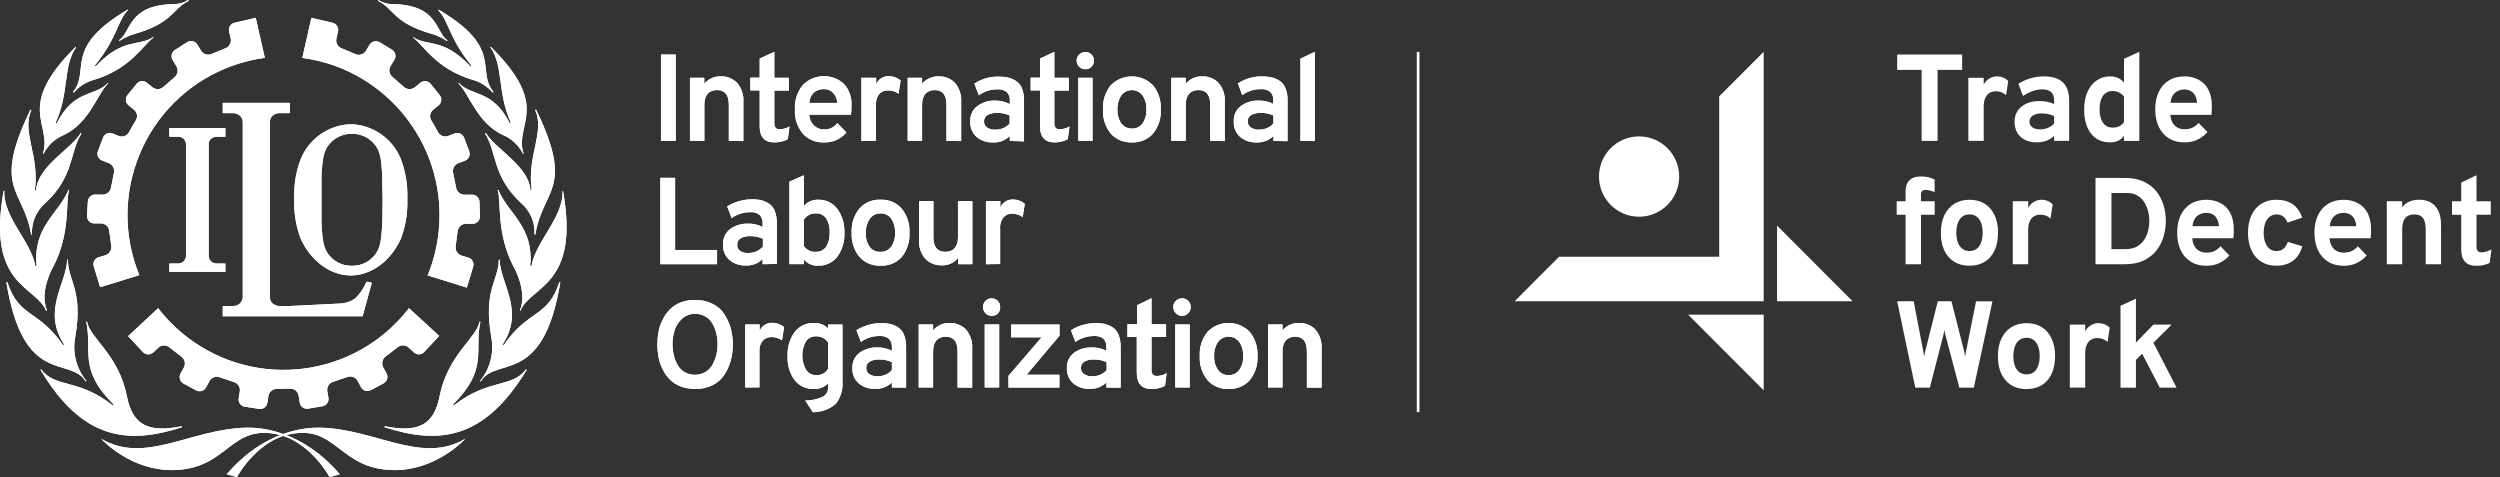 <svg width="262" height="50" viewBox="0 0 262 50" fill="none" xmlns="http://www.w3.org/2000/svg">
<rect x="0" y="0" width="262" height="50" fill="#333333" stroke="none"/>
<g clip-path="url(#clip0_316_2067)">
<path d="M171.775 22.712C174.096 22.712 175.978 20.827 175.978 18.503C175.978 16.178 174.096 14.294 171.775 14.294C169.454 14.294 167.574 16.178 167.574 18.503C167.574 20.827 169.454 22.712 171.775 22.712Z" fill="white"/>
<path d="M194.156 31.576L186.234 23.638V31.576H194.156Z" fill="white"/>
<path d="M176.912 32.974L184.834 40.911V32.974H176.912Z" fill="white"/>
<path d="M180.172 10.1V26.906H163.392L158.73 31.576H184.834V5.431L180.172 10.1Z" fill="white"/>
<path d="M201.32 27.696V22.506H202.754V21.091H201.32V20.387C201.32 20.222 201.361 20.101 201.441 20.022C201.523 19.944 201.647 19.904 201.809 19.904C201.941 19.904 202.089 19.924 202.248 19.965C202.408 20.005 202.575 20.063 202.751 20.135V18.815C202.54 18.708 202.32 18.627 202.089 18.572C201.858 18.517 201.598 18.491 201.306 18.491C200.785 18.491 200.386 18.624 200.115 18.891C199.84 19.157 199.705 19.551 199.705 20.069V21.091H198.774V22.506H199.705V27.696H201.32Z" fill="white"/>
<path d="M209.028 22.55C208.789 22.032 208.442 21.635 207.997 21.354C207.548 21.073 207.02 20.935 206.41 20.935C205.8 20.935 205.262 21.076 204.812 21.357C204.361 21.641 204.014 22.04 203.768 22.558C203.523 23.077 203.402 23.69 203.402 24.397C203.402 25.465 203.669 26.307 204.207 26.924C204.745 27.54 205.479 27.847 206.41 27.847C207.026 27.847 207.558 27.708 208.006 27.43C208.454 27.152 208.797 26.756 209.034 26.238C209.275 25.72 209.393 25.103 209.393 24.388C209.393 23.673 209.272 23.062 209.031 22.544L209.028 22.55ZM207.421 25.8C207.182 26.136 206.844 26.304 206.407 26.304C205.971 26.304 205.633 26.136 205.386 25.798C205.141 25.459 205.02 24.993 205.02 24.397C205.02 23.8 205.141 23.323 205.386 22.981C205.633 22.64 205.971 22.472 206.407 22.472C206.844 22.472 207.173 22.64 207.419 22.978C207.662 23.317 207.783 23.786 207.783 24.391C207.783 24.996 207.662 25.465 207.421 25.8Z" fill="white"/>
<path d="M212.552 27.697V24.084C212.552 23.751 212.601 23.467 212.703 23.23C212.803 22.993 212.948 22.813 213.138 22.686C213.327 22.561 213.555 22.498 213.824 22.498C214.025 22.498 214.211 22.527 214.379 22.587C214.546 22.648 214.72 22.752 214.896 22.897L215.121 21.418C214.797 21.094 214.401 20.932 213.934 20.932C213.651 20.932 213.379 21.013 213.121 21.175C212.863 21.337 212.673 21.545 212.552 21.797V21.085H210.939V27.694H212.552V27.697Z" fill="white"/>
<path d="M203.057 14.765V7.323H205.633V5.714H198.823V7.323H201.386V14.765H203.057Z" fill="white"/>
<path d="M207.893 14.766V11.153C207.893 10.82 207.943 10.537 208.044 10.299C208.144 10.062 208.289 9.883 208.479 9.755C208.668 9.631 208.896 9.567 209.165 9.567C209.366 9.567 209.552 9.596 209.72 9.657C209.888 9.718 210.061 9.822 210.237 9.966L210.462 8.487C210.138 8.163 209.743 8.001 209.275 8.001C208.992 8.001 208.72 8.082 208.462 8.244C208.206 8.406 208.014 8.615 207.893 8.866V8.154H206.281V14.763H207.893V14.766Z" fill="white"/>
<path d="M216.189 8.635C215.749 8.215 215.087 8.004 214.2 8.004C213.725 8.004 213.258 8.07 212.792 8.207C212.327 8.343 211.904 8.537 211.525 8.785L212.011 10.059C212.362 9.83 212.706 9.66 213.044 9.541C213.384 9.425 213.714 9.367 214.038 9.367C214.442 9.367 214.749 9.46 214.956 9.648C215.165 9.836 215.269 10.114 215.269 10.485V10.899C215.066 10.8 214.832 10.722 214.56 10.67C214.289 10.618 214.014 10.589 213.725 10.589C213.206 10.589 212.749 10.679 212.362 10.858C211.97 11.037 211.668 11.289 211.451 11.614C211.234 11.938 211.124 12.317 211.124 12.748C211.124 13.417 211.335 13.947 211.755 14.335C212.173 14.725 212.742 14.919 213.462 14.919C213.827 14.919 214.165 14.861 214.475 14.746C214.78 14.63 215.046 14.459 215.272 14.236V14.766H216.848V10.511C216.848 9.68 216.628 9.052 216.189 8.632V8.635ZM215.272 12.951C215.079 13.145 214.859 13.295 214.61 13.4C214.362 13.507 214.104 13.559 213.838 13.559C213.477 13.559 213.194 13.486 212.992 13.345C212.789 13.203 212.687 13.003 212.687 12.751C212.687 12.479 212.804 12.268 213.035 12.114C213.266 11.961 213.582 11.886 213.98 11.886C214.203 11.886 214.428 11.912 214.653 11.961C214.879 12.01 215.084 12.08 215.269 12.172V12.954L215.272 12.951Z" fill="white"/>
<path d="M222.595 6.16V8.65C222.221 8.218 221.74 8.004 221.156 8.004C220.609 8.004 220.131 8.149 219.719 8.438C219.31 8.728 218.988 9.13 218.76 9.648C218.532 10.166 218.419 10.768 218.419 11.457C218.419 12.543 218.659 13.394 219.142 14.005C219.625 14.616 220.29 14.922 221.136 14.922C221.79 14.922 222.278 14.691 222.595 14.225V14.769H224.202V5.431L222.595 6.16ZM222.595 12.792C222.463 12.986 222.298 13.13 222.104 13.229C221.911 13.327 221.677 13.374 221.402 13.374C221.128 13.374 220.867 13.298 220.664 13.148C220.463 12.997 220.307 12.777 220.2 12.491C220.093 12.204 220.038 11.86 220.038 11.454C220.038 10.838 220.156 10.366 220.394 10.036C220.631 9.706 220.966 9.541 221.4 9.541C221.636 9.541 221.861 9.593 222.073 9.697C222.287 9.802 222.46 9.944 222.592 10.123V12.792L222.595 12.792Z" fill="white"/>
<path d="M231.428 9.37C231.171 8.907 230.824 8.563 230.388 8.34C229.951 8.117 229.468 8.004 228.934 8.004C228.309 8.004 227.769 8.143 227.309 8.421C226.85 8.699 226.498 9.095 226.246 9.613C225.995 10.132 225.867 10.745 225.867 11.457C225.867 12.169 225.992 12.771 226.237 13.29C226.486 13.808 226.838 14.21 227.295 14.497C227.754 14.78 228.298 14.922 228.931 14.922C229.457 14.922 229.92 14.824 230.319 14.624C230.717 14.427 231.061 14.164 231.344 13.842L230.413 12.879C230.209 13.11 229.989 13.281 229.755 13.385C229.523 13.489 229.248 13.544 228.934 13.544C228.641 13.544 228.388 13.484 228.171 13.356C227.957 13.232 227.786 13.055 227.665 12.829C227.544 12.604 227.471 12.34 227.454 12.036H231.761C231.778 11.874 231.789 11.709 231.795 11.547C231.802 11.385 231.804 11.249 231.804 11.136C231.804 10.421 231.673 9.83 231.417 9.367L231.428 9.37ZM227.471 10.777C227.514 10.311 227.668 9.964 227.937 9.729C228.203 9.498 228.526 9.379 228.905 9.379C229.179 9.379 229.413 9.434 229.607 9.547C229.8 9.66 229.951 9.819 230.058 10.027C230.165 10.236 230.231 10.485 230.252 10.774H227.468L227.471 10.777Z" fill="white"/>
<path d="M226.743 21.519C226.586 20.983 226.336 20.497 225.995 20.063C225.654 19.629 225.205 19.284 224.657 19.03C224.105 18.772 223.44 18.645 222.656 18.645H219.609V27.696H222.604C223.43 27.696 224.125 27.56 224.685 27.285C225.246 27.01 225.696 26.651 226.032 26.206C226.367 25.76 226.61 25.27 226.757 24.741C226.905 24.211 226.979 23.687 226.979 23.169C226.979 22.604 226.902 22.055 226.743 21.516V21.519ZM225.116 24.202C225.026 24.55 224.888 24.865 224.696 25.152C224.506 25.438 224.251 25.67 223.94 25.844C223.625 26.017 223.237 26.107 222.778 26.107H221.281V20.225H222.919C223.326 20.225 223.68 20.309 223.971 20.477C224.263 20.645 224.506 20.871 224.694 21.154C224.882 21.438 225.023 21.756 225.113 22.104C225.202 22.454 225.248 22.807 225.248 23.169C225.248 23.51 225.205 23.852 225.116 24.199V24.202Z" fill="white"/>
<path d="M233.725 22.301C233.469 21.838 233.123 21.493 232.686 21.27C232.252 21.047 231.766 20.935 231.231 20.935C230.607 20.935 230.066 21.073 229.607 21.351C229.148 21.629 228.795 22.026 228.544 22.544C228.292 23.062 228.165 23.676 228.165 24.388C228.165 25.1 228.289 25.702 228.535 26.22C228.783 26.738 229.137 27.141 229.593 27.427C230.052 27.711 230.596 27.853 231.228 27.853C231.755 27.853 232.217 27.754 232.615 27.555C233.015 27.358 233.359 27.095 233.642 26.773L232.711 25.809C232.506 26.041 232.286 26.212 232.052 26.316C231.821 26.42 231.547 26.475 231.231 26.475C230.94 26.475 230.685 26.414 230.469 26.287C230.255 26.162 230.085 25.986 229.962 25.76C229.841 25.534 229.769 25.271 229.752 24.967H234.058C234.076 24.805 234.087 24.64 234.093 24.478C234.098 24.316 234.101 24.179 234.101 24.067C234.101 23.352 233.972 22.761 233.714 22.298L233.725 22.301ZM229.769 23.708C229.813 23.242 229.966 22.894 230.234 22.66C230.503 22.425 230.824 22.31 231.203 22.31C231.478 22.31 231.711 22.364 231.906 22.477C232.099 22.59 232.249 22.75 232.356 22.958C232.463 23.166 232.53 23.415 232.549 23.705H229.766L229.769 23.708Z" fill="white"/>
<path d="M240.298 27.338C240.76 26.996 241.09 26.486 241.284 25.809L239.761 25.349C239.663 25.665 239.51 25.902 239.307 26.067C239.106 26.232 238.856 26.313 238.568 26.313C238.159 26.313 237.834 26.139 237.593 25.795C237.354 25.45 237.232 24.984 237.232 24.399C237.232 23.815 237.356 23.334 237.601 22.99C237.851 22.645 238.183 22.472 238.599 22.472C238.856 22.472 239.084 22.547 239.284 22.695C239.483 22.842 239.634 23.056 239.735 23.331L241.265 22.813C241.062 22.194 240.732 21.725 240.279 21.406C239.825 21.091 239.255 20.932 238.57 20.932C237.963 20.932 237.437 21.073 236.989 21.354C236.541 21.638 236.197 22.038 235.955 22.553C235.711 23.071 235.59 23.685 235.59 24.397C235.59 25.109 235.711 25.72 235.952 26.235C236.192 26.75 236.535 27.147 236.978 27.427C237.42 27.708 237.947 27.847 238.554 27.847C239.255 27.847 239.837 27.676 240.298 27.332V27.338Z" fill="white"/>
<path d="M248.113 22.301C247.857 21.838 247.509 21.493 247.073 21.27C246.64 21.047 246.154 20.935 245.619 20.935C244.995 20.935 244.455 21.073 243.995 21.351C243.536 21.629 243.183 22.026 242.932 22.544C242.68 23.062 242.553 23.676 242.553 24.388C242.553 25.1 242.677 25.702 242.922 26.22C243.171 26.738 243.524 27.141 243.981 27.427C244.44 27.711 244.984 27.853 245.616 27.853C246.143 27.853 246.605 27.754 247.004 27.555C247.402 27.358 247.747 27.095 248.03 26.773L247.099 25.809C246.894 26.041 246.674 26.212 246.44 26.316C246.209 26.42 245.935 26.475 245.619 26.475C245.328 26.475 245.073 26.414 244.856 26.287C244.643 26.162 244.471 25.986 244.35 25.76C244.229 25.534 244.157 25.271 244.139 24.967H248.446C248.464 24.805 248.475 24.64 248.481 24.478C248.487 24.316 248.489 24.179 248.489 24.067C248.489 23.352 248.36 22.761 248.102 22.298L248.113 22.301ZM244.157 23.708C244.201 23.242 244.353 22.894 244.622 22.66C244.891 22.425 245.212 22.31 245.591 22.31C245.866 22.31 246.099 22.364 246.292 22.477C246.487 22.59 246.637 22.75 246.743 22.958C246.85 23.166 246.918 23.415 246.937 23.705H244.155L244.157 23.708Z" fill="white"/>
<path d="M251.752 27.697V24.049C251.752 23.511 251.857 23.114 252.064 22.857C252.272 22.599 252.596 22.472 253.036 22.472C253.44 22.472 253.738 22.599 253.928 22.857C254.12 23.114 254.214 23.52 254.214 24.075V27.697H255.821V23.577C255.821 22.724 255.623 22.069 255.22 21.615C254.821 21.16 254.252 20.932 253.516 20.932C253.137 20.932 252.799 20.998 252.503 21.128C252.209 21.259 251.955 21.459 251.747 21.719V21.085H250.134V27.694H251.747L251.752 27.697Z" fill="white"/>
<path d="M260.273 27.777C260.504 27.728 260.721 27.653 260.918 27.555L261.105 26.145C260.726 26.342 260.377 26.443 260.059 26.443C259.88 26.443 259.746 26.394 259.663 26.295C259.579 26.197 259.536 26.044 259.536 25.835V22.506H261.033V21.091H259.536V18.364L257.935 19.134V21.093H256.972V22.509H257.935V26.13C257.935 26.703 258.065 27.135 258.328 27.424C258.591 27.714 258.984 27.858 259.51 27.858C259.784 27.858 260.039 27.832 260.273 27.783V27.777Z" fill="white"/>
<path d="M202.246 40.627L203.647 35.191C203.674 35.086 203.696 34.991 203.713 34.901C203.734 34.811 203.754 34.701 203.774 34.571C203.792 34.696 203.809 34.806 203.829 34.901C203.85 34.997 203.872 35.095 203.905 35.199L205.338 40.63H206.855L208.811 31.578H207.089L206.064 36.699C206.043 36.815 206.02 36.927 206.003 37.037C205.982 37.147 205.965 37.26 205.948 37.376C205.93 37.254 205.91 37.136 205.89 37.02C205.869 36.904 205.841 36.786 205.806 36.664L204.514 31.575H203.081L201.798 36.67C201.763 36.794 201.734 36.916 201.708 37.035C201.682 37.153 201.661 37.272 201.644 37.393C201.633 37.263 201.615 37.144 201.598 37.037C201.581 36.93 201.56 36.806 201.534 36.67L200.554 31.575H198.823L200.722 40.627H202.251H202.246Z" fill="white"/>
<path d="M215.005 35.48C214.766 34.962 214.419 34.565 213.974 34.285C213.525 34.004 212.997 33.865 212.387 33.865C211.777 33.865 211.239 34.007 210.789 34.287C210.338 34.571 209.992 34.971 209.745 35.489C209.5 36.007 209.379 36.62 209.379 37.327C209.379 38.395 209.646 39.237 210.185 39.854C210.722 40.47 211.456 40.777 212.387 40.777C213.003 40.777 213.535 40.638 213.983 40.36C214.431 40.083 214.774 39.686 215.011 39.168C215.252 38.65 215.37 38.033 215.37 37.318C215.37 36.603 215.249 35.992 215.008 35.474L215.005 35.48ZM213.398 38.731C213.159 39.067 212.821 39.234 212.384 39.234C211.948 39.234 211.61 39.067 211.363 38.728C211.118 38.389 210.997 37.923 210.997 37.327C210.997 36.73 211.118 36.253 211.363 35.911C211.61 35.57 211.948 35.402 212.384 35.402C212.821 35.402 213.151 35.57 213.396 35.908C213.638 36.247 213.76 36.716 213.76 37.321C213.76 37.926 213.638 38.395 213.398 38.731Z" fill="white"/>
<path d="M218.529 40.627V37.015C218.529 36.682 218.578 36.398 218.68 36.161C218.78 35.923 218.925 35.744 219.115 35.616C219.304 35.492 219.532 35.428 219.801 35.428C220.002 35.428 220.188 35.457 220.356 35.518C220.523 35.579 220.697 35.683 220.873 35.828L221.098 34.349C220.774 34.024 220.378 33.862 219.911 33.862C219.628 33.862 219.356 33.943 219.098 34.105C218.84 34.267 218.65 34.476 218.529 34.728V34.016H216.917V40.624H218.529V40.627Z" fill="white"/>
<path d="M223.844 40.627V37.718L224.495 37.069L226.347 40.627H228.105L225.677 35.92L227.588 34.018H225.677L223.844 35.9V31.291L222.229 32.047V40.627H223.844Z" fill="white"/>
<path d="M69.27 14.763V5.717H70.817V14.76H69.27V14.763Z" fill="white"/>
<path d="M76.38 14.763V10.977C76.38 9.955 75.973 9.44 75.152 9.44C74.331 9.44 73.817 9.94 73.817 10.95V14.766H72.308V8.157H73.808V8.78C74.239 8.267 74.88 7.981 75.548 8.004C76.178 7.983 76.788 8.227 77.236 8.672C77.725 9.24 77.964 9.981 77.904 10.73V14.786L76.378 14.766L76.38 14.763Z" fill="white"/>
<path d="M81.149 14.922C80.129 14.922 79.615 14.361 79.615 13.232V9.477H78.635V8.14H79.615V6.137L81.149 5.428V8.155H82.675V9.492H81.149V12.919C81.149 13.339 81.337 13.553 81.704 13.553C82.068 13.544 82.424 13.443 82.739 13.258L82.56 14.595C82.123 14.818 81.641 14.928 81.152 14.922L81.149 14.922Z" fill="white"/>
<path d="M86.358 14.922C85.514 14.963 84.698 14.624 84.129 14.002C83.548 13.287 83.256 12.383 83.308 11.463C83.251 10.539 83.548 9.628 84.135 8.91C85.3 7.726 87.184 7.665 88.424 8.771C88.999 9.396 89.294 10.233 89.231 11.081C89.234 11.393 89.219 11.706 89.184 12.016H84.808C84.817 12.438 84.99 12.841 85.288 13.139C85.571 13.42 85.956 13.573 86.355 13.567C86.901 13.59 87.424 13.339 87.748 12.899L88.701 13.88C88.124 14.575 87.256 14.963 86.355 14.922L86.358 14.922ZM84.823 10.788H87.736C87.736 10.386 87.577 10.001 87.297 9.712C87.045 9.468 86.707 9.332 86.358 9.338C85.97 9.324 85.589 9.451 85.291 9.7C84.993 9.981 84.823 10.371 84.823 10.783V10.788Z" fill="white"/>
<path d="M90.274 14.763V8.157H91.821V8.826C92.046 8.296 92.578 7.96 93.156 7.984C93.607 7.981 94.043 8.14 94.384 8.438L94.165 9.822C93.838 9.59 93.445 9.466 93.043 9.474C92.714 9.469 92.393 9.599 92.162 9.836C91.887 10.178 91.76 10.615 91.8 11.052V14.745L90.274 14.766V14.763Z" fill="white"/>
<path d="M99.19 14.763V10.977C99.19 9.955 98.783 9.44 97.971 9.44C97.158 9.44 96.635 9.94 96.635 10.95V14.766H95.126V8.157H96.635V8.78C97.066 8.267 97.707 7.981 98.375 8.004C99.005 7.983 99.618 8.224 100.063 8.672C100.551 9.24 100.791 9.981 100.731 10.73V14.786L99.19 14.766V14.763Z" fill="white"/>
<path d="M105.827 14.763V14.256C105.361 14.716 104.725 14.96 104.072 14.925C103.448 14.954 102.832 14.751 102.352 14.352C101.893 13.944 101.647 13.344 101.685 12.728C101.647 12.094 101.933 11.48 102.445 11.104C102.974 10.722 103.613 10.522 104.266 10.542C104.809 10.531 105.347 10.658 105.827 10.916V10.562C105.861 10.227 105.746 9.891 105.514 9.648C105.234 9.437 104.89 9.335 104.54 9.361C103.838 9.355 103.15 9.573 102.581 9.984L102.113 8.762C102.879 8.261 103.78 8.007 104.694 8.033C104.997 8.027 105.303 8.056 105.601 8.119C105.887 8.183 106.162 8.293 106.416 8.447C106.717 8.626 106.951 8.898 107.084 9.222C107.251 9.648 107.332 10.102 107.318 10.56V14.815L105.829 14.768L105.827 14.763ZM104.347 13.588C104.905 13.593 105.436 13.365 105.815 12.954V12.1C105.396 11.909 104.939 11.819 104.48 11.833C104.139 11.819 103.801 11.894 103.5 12.053C103.26 12.187 103.116 12.447 103.127 12.722C103.118 12.971 103.231 13.208 103.434 13.356C103.705 13.533 104.026 13.614 104.347 13.59V13.588Z" fill="white"/>
<path d="M110.529 14.922C109.508 14.922 108.994 14.361 108.994 13.232V9.477H108.014V8.14H108.994V6.137L110.494 5.428V8.155H112.014V9.492H110.494V12.919C110.494 13.339 110.673 13.553 111.049 13.553C111.413 13.544 111.769 13.443 112.084 13.258L111.896 14.595C111.474 14.812 111.003 14.925 110.529 14.922Z" fill="white"/>
<path d="M114.396 6.988C114.231 7.162 114.003 7.26 113.763 7.254C113.512 7.266 113.269 7.17 113.096 6.988C112.925 6.823 112.827 6.591 112.83 6.354C112.827 6.114 112.922 5.885 113.096 5.72C113.272 5.543 113.515 5.448 113.763 5.459C114 5.457 114.231 5.549 114.396 5.72C114.564 5.888 114.653 6.117 114.651 6.354C114.653 6.591 114.564 6.82 114.396 6.988ZM113.003 14.763V8.157H114.497V14.763H113.003Z" fill="white"/>
<path d="M118.619 14.922C117.783 14.96 116.974 14.624 116.41 14.007C115.835 13.295 115.543 12.392 115.595 11.475C115.543 10.557 115.832 9.651 116.41 8.936C117.613 7.714 119.575 7.697 120.795 8.901C120.807 8.913 120.818 8.924 120.83 8.936C121.411 9.648 121.702 10.554 121.65 11.475C121.702 12.389 121.413 13.292 120.835 14.007C120.266 14.627 119.454 14.963 118.616 14.922H118.619ZM118.619 13.481C119.055 13.495 119.471 13.295 119.731 12.945C120.026 12.514 120.171 11.998 120.139 11.475C120.171 10.948 120.026 10.424 119.731 9.984C119.257 9.37 118.379 9.26 117.766 9.735C117.674 9.807 117.59 9.891 117.517 9.984C117.226 10.421 117.081 10.942 117.11 11.466C117.081 11.984 117.22 12.499 117.509 12.928C117.769 13.278 118.182 13.481 118.616 13.469V13.475L118.619 13.481Z" fill="white"/>
<path d="M126.83 14.763V10.976C126.83 9.955 126.417 9.439 125.602 9.439C124.787 9.439 124.267 9.94 124.267 10.95V14.765H122.752V8.157H124.267V8.779C124.694 8.264 125.339 7.978 126.006 8.004C126.634 7.983 127.244 8.226 127.689 8.672C128.177 9.24 128.417 9.981 128.356 10.73V14.786L126.83 14.765V14.763Z" fill="white"/>
<path d="M133.452 14.763V14.256C132.986 14.714 132.35 14.957 131.697 14.925C131.07 14.954 130.454 14.748 129.969 14.352C129.509 13.944 129.264 13.345 129.301 12.728C129.261 12.094 129.544 11.483 130.055 11.104C130.587 10.722 131.229 10.522 131.882 10.543C132.425 10.522 132.963 10.647 133.443 10.896V10.543C133.475 10.207 133.356 9.871 133.122 9.628C132.845 9.416 132.498 9.312 132.148 9.341C131.446 9.335 130.758 9.553 130.188 9.964L129.729 8.742C130.492 8.241 131.391 7.987 132.304 8.013C132.611 8.007 132.917 8.036 133.217 8.099C133.504 8.166 133.778 8.276 134.033 8.427C134.333 8.606 134.567 8.878 134.7 9.202C134.874 9.625 134.952 10.082 134.934 10.54V14.795L133.454 14.769L133.452 14.763ZM131.978 13.588C132.535 13.591 133.07 13.362 133.452 12.954V12.1C133.033 11.912 132.576 11.819 132.116 11.834C131.775 11.819 131.437 11.894 131.137 12.053C130.897 12.187 130.752 12.447 130.764 12.722C130.758 12.974 130.873 13.211 131.076 13.356C131.342 13.53 131.66 13.614 131.978 13.591V13.588Z" fill="white"/>
<path d="M136.287 14.763V6.146L137.795 5.431V14.784L136.287 14.763Z" fill="white"/>
<path d="M69.204 27.688V18.636H70.751V26.197H75.147V27.688L69.204 27.688Z" fill="white"/>
<path d="M79.921 27.688V27.152C79.459 27.612 78.82 27.855 78.166 27.821C77.542 27.847 76.93 27.644 76.447 27.248C75.987 26.84 75.742 26.24 75.779 25.624C75.745 24.99 76.028 24.379 76.534 23.994C77.068 23.618 77.707 23.421 78.36 23.438C78.901 23.418 79.438 23.537 79.921 23.786V23.438C79.953 23.102 79.837 22.77 79.609 22.523C79.331 22.309 78.984 22.208 78.635 22.237C77.932 22.231 77.245 22.448 76.675 22.859L76.207 21.629C77.25 20.989 78.49 20.752 79.695 20.96C79.982 21.027 80.256 21.14 80.511 21.293C80.811 21.47 81.048 21.742 81.178 22.069C81.349 22.494 81.427 22.949 81.412 23.406V27.662L79.924 27.688H79.921ZM78.481 26.512C79.042 26.512 79.577 26.266 79.95 25.844V25.022C79.531 24.831 79.077 24.735 78.615 24.747C78.273 24.732 77.935 24.807 77.635 24.967C77.392 25.1 77.247 25.357 77.262 25.635C77.242 25.896 77.357 26.151 77.568 26.304C77.843 26.469 78.164 26.541 78.481 26.512Z" fill="white"/>
<path d="M85.699 27.841C85.132 27.864 84.589 27.618 84.239 27.172V27.679H82.731V19.035L84.239 18.367V21.6C84.606 21.16 85.155 20.914 85.728 20.931C86.505 20.902 87.248 21.247 87.728 21.861C88.263 22.584 88.531 23.473 88.488 24.373C88.54 25.294 88.268 26.206 87.722 26.944C87.228 27.546 86.479 27.879 85.702 27.838L85.699 27.841ZM85.52 26.391C85.942 26.408 86.343 26.206 86.58 25.855C86.849 25.41 86.976 24.891 86.947 24.373C86.985 23.846 86.852 23.322 86.575 22.877C86.335 22.535 85.936 22.341 85.52 22.361C85.005 22.338 84.514 22.593 84.239 23.03V25.783C84.525 26.203 85.014 26.434 85.52 26.391Z" fill="white"/>
<path d="M92.274 27.841C91.439 27.881 90.632 27.543 90.072 26.921C89.491 26.208 89.202 25.305 89.257 24.388C89.202 23.47 89.491 22.564 90.072 21.849C90.629 21.227 91.439 20.888 92.274 20.929C93.112 20.888 93.924 21.227 94.488 21.849C95.069 22.564 95.361 23.467 95.309 24.388C95.367 25.314 95.075 26.229 94.488 26.947C93.919 27.56 93.109 27.887 92.274 27.841ZM92.274 26.391C92.71 26.411 93.13 26.211 93.395 25.864C93.688 25.43 93.832 24.912 93.803 24.388C93.829 23.864 93.688 23.343 93.395 22.906C93.135 22.552 92.713 22.35 92.274 22.364C91.826 22.35 91.401 22.567 91.153 22.938C90.858 23.372 90.713 23.89 90.739 24.414C90.71 24.935 90.852 25.453 91.147 25.884C91.416 26.229 91.838 26.417 92.274 26.391Z" fill="white"/>
<path d="M100.41 27.688V27.019C99.997 27.546 99.352 27.841 98.682 27.806C98.049 27.827 97.436 27.583 96.988 27.138C96.497 26.57 96.257 25.829 96.321 25.08V21.079H97.821V24.854C97.821 25.876 98.234 26.391 99.061 26.391C99.887 26.391 100.396 25.89 100.396 24.88V21.079H101.905V27.685H100.41V27.688Z" fill="white"/>
<path d="M103.326 27.688V21.082H104.835V21.751C105.06 21.221 105.592 20.885 106.17 20.908C106.621 20.9 107.06 21.062 107.398 21.363L107.179 22.746C106.852 22.512 106.459 22.388 106.057 22.393C105.728 22.388 105.407 22.518 105.176 22.755C104.904 23.1 104.774 23.534 104.815 23.971V27.67L103.326 27.691V27.688Z" fill="white"/>
<path d="M72.84 40.76C72.32 40.766 71.805 40.676 71.32 40.494C70.898 40.331 70.513 40.085 70.192 39.764C69.889 39.452 69.635 39.09 69.447 38.696C69.244 38.297 69.1 37.871 69.013 37.434C68.849 36.551 68.849 35.645 69.013 34.762C69.1 34.322 69.244 33.9 69.447 33.5C69.638 33.109 69.892 32.75 70.192 32.438C70.513 32.116 70.898 31.867 71.32 31.702C71.805 31.52 72.323 31.427 72.84 31.436C73.479 31.422 74.109 31.561 74.681 31.844C75.184 32.093 75.615 32.469 75.921 32.938C76.216 33.402 76.441 33.905 76.589 34.435C76.872 35.529 76.872 36.678 76.589 37.775C76.441 38.302 76.219 38.806 75.921 39.266C75.612 39.735 75.184 40.117 74.681 40.369C74.109 40.644 73.476 40.78 72.84 40.763V40.76ZM72.84 39.278C73.227 39.283 73.609 39.182 73.941 38.983C74.253 38.791 74.51 38.519 74.681 38.195C74.857 37.877 74.99 37.535 75.074 37.179C75.161 36.82 75.201 36.453 75.201 36.085C75.204 35.706 75.161 35.327 75.074 34.956C74.99 34.6 74.857 34.258 74.681 33.94C74.51 33.624 74.256 33.361 73.947 33.179C73.612 32.979 73.227 32.88 72.84 32.892C72.328 32.878 71.831 33.066 71.458 33.419C71.103 33.749 70.84 34.166 70.692 34.629C70.548 35.101 70.476 35.593 70.478 36.085C70.478 36.464 70.522 36.84 70.612 37.208C70.692 37.567 70.825 37.911 71.005 38.23C71.175 38.545 71.43 38.809 71.739 38.991C72.071 39.188 72.453 39.289 72.84 39.278Z" fill="white"/>
<path d="M78.1 40.607V34.007H79.609V34.675C79.834 34.146 80.366 33.81 80.944 33.833C81.395 33.83 81.831 33.989 82.172 34.288L81.953 35.671C81.626 35.44 81.233 35.315 80.832 35.324C80.502 35.318 80.181 35.448 79.95 35.686C79.675 36.027 79.548 36.464 79.589 36.902V40.595L78.1 40.61V40.607Z" fill="white"/>
<path d="M85.19 43.191L84.39 41.976C85.04 41.979 85.684 41.834 86.271 41.556C86.618 41.342 86.817 40.954 86.791 40.549V40.166C86.404 40.575 85.858 40.792 85.297 40.76C84.525 40.795 83.783 40.465 83.297 39.865C82.748 39.127 82.482 38.218 82.543 37.301C82.491 36.398 82.757 35.503 83.297 34.777C83.777 34.166 84.523 33.821 85.297 33.847C85.846 33.821 86.381 34.027 86.777 34.409V34.01H88.291V39.955C88.364 40.8 88.115 41.643 87.598 42.314C86.927 42.89 86.072 43.203 85.19 43.197V43.191ZM85.552 39.318C86.054 39.339 86.531 39.084 86.791 38.65V35.911C86.523 35.486 86.052 35.231 85.552 35.243C85.124 35.222 84.716 35.419 84.465 35.764C83.953 36.687 83.953 37.81 84.465 38.737C84.702 39.107 85.112 39.327 85.552 39.318Z" fill="white"/>
<path d="M93.468 40.607V40.08C93.002 40.54 92.367 40.781 91.713 40.749C91.089 40.778 90.473 40.575 89.994 40.175C89.537 39.767 89.291 39.171 89.326 38.56C89.303 37.938 89.583 37.344 90.08 36.971C90.612 36.592 91.254 36.395 91.907 36.415C92.448 36.395 92.985 36.514 93.468 36.763V36.415C93.497 36.077 93.384 35.744 93.156 35.495C92.875 35.286 92.528 35.188 92.182 35.214C91.479 35.208 90.791 35.425 90.222 35.836L89.754 34.606C90.791 33.955 92.037 33.717 93.242 33.937C93.528 34.001 93.803 34.111 94.057 34.265C94.355 34.444 94.589 34.716 94.725 35.04C94.892 35.466 94.974 35.92 94.959 36.378V40.627L93.471 40.613L93.468 40.607ZM91.999 39.432C92.557 39.44 93.092 39.209 93.468 38.798V37.949C93.049 37.758 92.595 37.663 92.132 37.675C91.791 37.66 91.453 37.735 91.153 37.895C90.91 38.025 90.765 38.285 90.78 38.563C90.771 38.812 90.884 39.047 91.086 39.191C91.355 39.371 91.676 39.458 91.999 39.432Z" fill="white"/>
<path d="M100.352 40.607V36.821C100.352 35.799 99.945 35.284 99.124 35.284C98.303 35.284 97.789 35.79 97.789 36.8V40.607H96.28V34.007H97.789V34.629C98.216 34.111 98.858 33.822 99.528 33.848C100.159 33.831 100.768 34.074 101.216 34.517C101.705 35.087 101.945 35.828 101.884 36.575V40.63L100.349 40.61L100.352 40.607Z" fill="white"/>
<path d="M104.592 32.838C104.419 33.017 104.176 33.112 103.925 33.098C103.428 33.098 103.023 32.696 103.023 32.195C103.006 31.943 103.104 31.697 103.289 31.526C103.456 31.355 103.685 31.263 103.922 31.266C104.41 31.263 104.812 31.657 104.815 32.149V32.163C104.835 32.409 104.754 32.655 104.59 32.838H104.592ZM103.199 40.607V34.007H104.714V40.607H103.199Z" fill="white"/>
<path d="M105.688 40.607V39.391L109.162 35.35H105.968V34.013H111.038V35.176L107.59 39.272H111.023V40.61H105.688V40.607Z" fill="white"/>
<path d="M115.951 40.607V40.08C115.486 40.537 114.85 40.781 114.197 40.749C113.572 40.778 112.957 40.575 112.477 40.175C112.02 39.767 111.775 39.171 111.809 38.56C111.786 37.938 112.067 37.344 112.564 36.971C113.096 36.592 113.737 36.395 114.39 36.415C114.931 36.395 115.468 36.514 115.951 36.763V36.415C115.98 36.077 115.867 35.744 115.639 35.495C115.359 35.286 115.012 35.188 114.665 35.214C113.96 35.208 113.272 35.425 112.697 35.836L112.237 34.606C113.275 33.955 114.52 33.717 115.726 33.937C116.012 34.004 116.286 34.114 116.541 34.265C116.838 34.444 117.072 34.716 117.208 35.04C117.376 35.466 117.457 35.92 117.442 36.378V40.627L115.954 40.613L115.951 40.607ZM114.497 39.432C115.058 39.443 115.593 39.212 115.971 38.798V37.949C115.552 37.758 115.096 37.666 114.636 37.675C114.295 37.66 113.957 37.735 113.656 37.895C113.413 38.025 113.269 38.285 113.283 38.563C113.275 38.812 113.387 39.047 113.59 39.191C113.856 39.371 114.176 39.458 114.497 39.432Z" fill="white"/>
<path d="M120.668 40.76C119.648 40.76 119.133 40.198 119.133 39.069V35.321H118.153V33.983H119.168V31.98L120.677 31.251V33.983H122.203V35.321H120.677V38.774C120.677 39.194 120.864 39.402 121.231 39.402C121.596 39.397 121.951 39.295 122.266 39.107L122.087 40.444C121.651 40.664 121.162 40.775 120.674 40.757L120.668 40.76Z" fill="white"/>
<path d="M124.501 32.837C124.339 33.008 124.11 33.104 123.873 33.098C123.376 33.101 122.969 32.701 122.966 32.203V32.198C122.948 31.946 123.047 31.7 123.232 31.529C123.405 31.349 123.648 31.254 123.899 31.268C124.136 31.263 124.362 31.358 124.527 31.529C124.706 31.703 124.801 31.946 124.787 32.198C124.784 32.441 124.68 32.672 124.501 32.84V32.837ZM123.165 40.607V34.007H124.68V40.607H123.165Z" fill="white"/>
<path d="M128.758 40.76C127.923 40.803 127.11 40.468 126.55 39.845C125.972 39.133 125.68 38.23 125.735 37.312C125.68 36.395 125.969 35.489 126.55 34.774C127.746 33.552 129.706 33.535 130.926 34.736C130.94 34.748 130.952 34.762 130.963 34.774C131.544 35.489 131.836 36.392 131.784 37.312C131.839 38.23 131.55 39.133 130.969 39.845C130.405 40.468 129.593 40.803 128.755 40.76H128.758ZM128.758 39.318C129.194 39.333 129.61 39.133 129.871 38.783C130.168 38.352 130.31 37.836 130.278 37.312C130.307 36.785 130.165 36.262 129.871 35.822C129.397 35.208 128.518 35.098 127.905 35.573C127.813 35.645 127.729 35.729 127.657 35.822C127.362 36.259 127.217 36.78 127.243 37.304C127.214 37.825 127.356 38.343 127.651 38.774C127.911 39.124 128.324 39.327 128.758 39.316V39.318Z" fill="white"/>
<path d="M136.96 40.607V36.821C136.96 35.799 136.553 35.284 135.74 35.284C134.928 35.284 134.405 35.79 134.405 36.8V40.607H132.896V34.007H134.405V34.629C134.833 34.111 135.475 33.822 136.145 33.848C136.775 33.831 137.385 34.071 137.833 34.517C138.321 35.087 138.561 35.828 138.501 36.575V40.63L136.96 40.61V40.607Z" fill="white"/>
<path d="M13.867 13.226C13.621 13.654 13.526 13.84 13.526 13.84C13.324 14.23 12.864 14.407 12.451 14.254L11.783 13.979C11.39 13.828 10.951 14.028 10.803 14.418L10.263 15.843C10.113 16.236 10.312 16.676 10.702 16.824L11.416 17.099C11.812 17.267 12.035 17.692 11.942 18.115L11.63 19.664C11.558 20.089 11.188 20.399 10.757 20.393H9.991C9.572 20.381 9.223 20.709 9.205 21.128L9.118 22.631C9.107 23.048 9.434 23.398 9.853 23.412H10.618C11.049 23.438 11.402 23.771 11.451 24.2L11.659 25.768C11.723 26.194 11.471 26.602 11.066 26.738L10.327 26.964C9.925 27.089 9.702 27.514 9.827 27.916L10.494 30.102L14.601 28.834C11.13 20.335 15.197 10.627 23.682 7.153C24.989 6.617 26.356 6.253 27.755 6.064L26.801 1.864L24.581 2.385C24.174 2.475 23.916 2.877 24.006 3.283V3.294L24.18 4.056C24.263 4.478 24.032 4.901 23.633 5.057L22.174 5.659C21.778 5.827 21.318 5.691 21.081 5.332L20.674 4.663C20.454 4.304 19.986 4.194 19.628 4.414L18.341 5.237C17.983 5.457 17.873 5.926 18.093 6.284L18.492 6.953C18.714 7.324 18.636 7.804 18.304 8.082L17.125 9.11C16.804 9.399 16.324 9.416 15.983 9.15L15.39 8.67C15.07 8.406 14.592 8.453 14.33 8.774C14.33 8.774 14.324 8.78 14.324 8.783L13.364 9.958C13.098 10.282 13.142 10.762 13.465 11.029C13.465 11.029 13.465 11.029 13.468 11.032L14.061 11.512C14.384 11.79 14.457 12.265 14.229 12.627C14.229 12.627 14.116 12.795 13.867 13.22L13.867 13.226Z" fill="white"/>
<path d="M29.706 40.734H30.406C30.836 40.717 31.215 41.018 31.293 41.443L31.414 42.199C31.484 42.613 31.874 42.893 32.287 42.827L33.796 42.572C34.209 42.503 34.489 42.112 34.423 41.698L34.296 40.977C34.238 40.552 34.492 40.143 34.903 40.016L36.403 39.51C36.807 39.362 37.261 39.527 37.478 39.903L37.831 40.572C38.027 40.942 38.487 41.087 38.859 40.89C38.859 40.89 38.862 40.89 38.865 40.887L40.201 40.172C40.571 39.976 40.709 39.515 40.513 39.145L40.151 38.476C39.958 38.091 40.068 37.622 40.412 37.362L41.666 36.401C41.995 36.12 42.478 36.12 42.808 36.401L43.374 36.927C43.68 37.217 44.16 37.203 44.449 36.896C44.455 36.89 44.461 36.881 44.47 36.875L46.03 35.205L42.862 32.299C37.252 39.57 26.819 40.911 19.558 35.289C18.44 34.423 17.437 33.419 16.573 32.299L13.425 35.225L14.98 36.896C15.269 37.2 15.749 37.22 16.061 36.936L16.622 36.409C16.951 36.131 17.431 36.131 17.764 36.409L19.018 37.379C19.365 37.637 19.475 38.108 19.278 38.493L18.917 39.162C18.723 39.536 18.862 39.996 19.229 40.198L20.564 40.913C20.931 41.113 21.388 40.977 21.587 40.609C21.587 40.606 21.59 40.604 21.593 40.601L21.954 39.932C22.168 39.556 22.622 39.391 23.03 39.538L24.53 40.045C24.931 40.172 25.186 40.569 25.137 40.986L25.015 41.741C24.946 42.155 25.229 42.549 25.642 42.615L27.142 42.856C27.556 42.925 27.949 42.642 28.015 42.227L28.137 41.472C28.215 41.049 28.593 40.745 29.024 40.763C29.024 40.763 29.223 40.743 29.718 40.743L29.706 40.734Z" fill="white"/>
<path d="M45.568 13.241C45.328 12.812 45.207 12.638 45.207 12.638C44.978 12.274 45.053 11.796 45.38 11.515L45.972 11.035C46.296 10.768 46.342 10.291 46.08 9.967L45.131 8.786C44.865 8.458 44.386 8.409 44.056 8.673L43.469 9.159C43.129 9.419 42.649 9.399 42.328 9.113L41.128 8.065C40.784 7.784 40.701 7.289 40.935 6.91L41.342 6.241C41.536 5.902 41.443 5.471 41.128 5.24L39.793 4.432C39.432 4.215 38.964 4.325 38.738 4.678L38.339 5.347C38.099 5.706 37.64 5.842 37.247 5.674L35.793 5.06C35.394 4.901 35.169 4.478 35.252 4.059L35.426 3.303C35.518 2.892 35.261 2.484 34.854 2.388L32.634 1.873L31.68 6.067C40.77 7.298 47.143 15.675 45.912 24.779C45.721 26.183 45.354 27.555 44.816 28.866L48.923 30.143L49.591 27.951C49.712 27.549 49.484 27.123 49.085 27.002L48.345 26.776C47.938 26.637 47.686 26.226 47.753 25.8L47.961 24.232C48.016 23.803 48.366 23.476 48.793 23.45H49.559C49.975 23.439 50.305 23.094 50.293 22.677V22.663L50.247 21.14C50.233 20.72 49.88 20.39 49.461 20.405H48.701C48.262 20.419 47.88 20.11 47.799 19.675L47.487 18.118C47.397 17.695 47.62 17.267 48.022 17.102L48.736 16.836C49.126 16.682 49.319 16.245 49.175 15.854L48.634 14.43C48.481 14.037 48.042 13.837 47.646 13.982L46.952 14.257C46.551 14.398 46.105 14.225 45.906 13.848C45.906 13.848 45.799 13.669 45.565 13.241H45.568Z" fill="white"/>
<path d="M12.454 4.235L12.515 4.301C12.995 3.972 13.524 3.723 14.081 3.566C18.214 2.371 18.009 0.941 19.79 0.087L19.709 0C19.272 0.278 18.766 0.428 18.249 0.434C13.393 0.495 13.787 3.332 12.454 4.235Z" fill="white"/>
<path d="M7.65 9.645L7.737 9.706C8.283 9.058 9.015 8.594 9.833 8.369C13.688 7.225 15.029 4.675 16.07 3.946L16.035 3.885C14.607 4.901 12.914 3.885 10.032 6.956L9.931 6.869C12.272 4.038 12.333 2.113 13.414 1.065L13.361 1.013C6.532 5.074 9.526 7.306 7.653 9.642L7.65 9.645Z" fill="white"/>
<path d="M7.931 4.904C1.5 11.304 5.503 12.919 4.497 16.112H4.564C5.012 15.229 5.757 14.534 6.671 14.155C9.393 12.899 10.252 9.721 11.338 8.751L11.286 8.705C9.951 10.146 7.757 9.338 5.951 12.919L5.83 12.858C7.269 9.738 6.596 6.913 7.971 4.97C7.96 4.947 7.945 4.924 7.931 4.904Z" fill="white"/>
<path d="M3.263 24.582H3.355C3.277 23.326 3.795 22.107 4.748 21.288C7.803 18.457 7.283 15.944 8.537 13.993L8.451 13.947C7.477 15.611 3.922 17.426 3.783 19.959C3.74 19.962 3.693 19.962 3.65 19.959C4.17 16.297 2.242 13.86 3.289 11.541L3.196 11.489C-0.885 19.893 2.488 19.78 3.263 24.582Z" fill="white"/>
<path d="M4.829 32.571L4.931 32.536C4.09 30.64 5.497 28.041 5.598 27.919C7.454 24.312 6.832 21.053 7.26 19.904H7.173C6.179 22.376 3.431 23.719 3.838 27.879H3.705C3.257 25.288 0.338 22.81 0.451 19.997H0.384C-1.437 29.989 3.746 29.922 4.832 32.568L4.829 32.571Z" fill="white"/>
<path d="M8.986 39.978L9.058 39.918C8.006 38.647 7.572 36.971 7.879 35.35C8.746 30.368 7.118 29.465 7.118 27.207H7.038C6.965 29.731 4.37 32.551 6.725 36.105L6.613 36.178C4.032 32.403 1.985 33.326 0.777 29.572C0.74 29.563 0.702 29.563 0.665 29.572C2.451 40.601 7.341 37.275 8.988 39.978H8.986Z" fill="white"/>
<path d="M19.064 44.775V44.668C15.662 45.336 13.928 44.668 13.309 41.568C12.457 37.165 9.434 35.468 9.121 33.711C9.093 33.706 9.064 33.706 9.035 33.711C9.702 36.817 8.168 38.667 11.911 42.395L11.809 42.482C8.208 39.631 5.734 40.679 4.306 38.696C4.283 38.713 4.263 38.734 4.246 38.757C8.668 46.179 13.448 46.578 19.064 44.775Z" fill="white"/>
<path d="M10.659 46.052V46.011C15.234 48.683 19.998 44.955 25.813 44.821C27.267 44.787 31.616 45.056 35.605 49.699L34.544 50C33.209 47.707 31.209 46.052 29.348 45.591C24.079 44.254 24.012 49.192 18.122 49.265C13.786 49.326 10.833 46.225 10.659 46.052Z" fill="white"/>
<path d="M46.894 4.235L46.834 4.301C46.359 3.974 45.839 3.725 45.287 3.566C41.131 2.371 41.359 0.941 39.605 0.087L39.657 0C40.099 0.281 40.608 0.431 41.131 0.434C45.972 0.495 45.605 3.332 46.894 4.235Z" fill="white"/>
<path d="M51.718 9.645L51.631 9.706C51.085 9.058 50.354 8.594 49.536 8.369C45.68 7.225 44.339 4.675 43.299 3.946V3.885C44.727 4.901 46.42 3.885 49.302 6.956L49.403 6.869C47.062 4.038 47.001 2.113 45.92 1.065L45.972 1.013C52.837 5.074 49.839 7.306 51.715 9.642L51.718 9.645Z" fill="white"/>
<path d="M51.438 4.904C57.869 11.29 53.866 12.919 54.871 16.101H54.805C54.357 15.218 53.611 14.523 52.698 14.144C49.975 12.887 49.117 9.709 48.03 8.739L48.082 8.693C49.417 10.134 51.611 9.327 53.418 12.908L53.539 12.847C52.1 9.726 52.773 6.901 51.397 4.959C51.409 4.939 51.423 4.921 51.438 4.907L51.438 4.904Z" fill="white"/>
<path d="M56.105 24.582H56.013C56.091 23.326 55.574 22.107 54.62 21.288C51.565 18.457 52.085 15.944 50.831 13.993L50.923 13.941C51.897 15.605 55.452 17.42 55.591 19.953C55.634 19.956 55.68 19.956 55.724 19.953C55.203 16.291 57.131 13.854 56.085 11.536L56.178 11.483C60.267 19.892 56.877 19.78 56.105 24.582Z" fill="white"/>
<path d="M54.539 32.571L54.473 32.536C55.314 30.64 53.906 28.041 53.805 27.919C51.949 24.312 52.571 21.053 52.143 19.904H52.23C53.224 22.376 55.973 23.719 55.565 27.879H55.698C56.132 25.299 59.033 22.822 58.958 20.011H59.005C60.805 29.992 55.623 29.922 54.536 32.568L54.539 32.571Z" fill="white"/>
<path d="M50.383 39.978L50.31 39.918C51.363 38.647 51.796 36.971 51.49 35.35C50.623 30.368 52.236 29.465 52.276 27.207H52.357C52.429 29.731 55.025 32.551 52.669 36.105L52.782 36.178C55.363 32.403 57.409 33.326 58.617 29.572C58.652 29.566 58.689 29.566 58.724 29.572C56.909 40.601 52.027 37.275 50.38 39.978H50.383Z" fill="white"/>
<path d="M40.304 44.775V44.668C43.706 45.336 45.44 44.668 46.059 41.568C46.926 37.165 49.914 35.468 50.261 33.711C50.29 33.706 50.319 33.706 50.348 33.711C49.68 36.817 51.215 38.667 47.472 42.395L47.573 42.482C51.2 39.637 53.675 40.679 55.137 38.696L55.198 38.757C50.703 46.179 45.926 46.578 40.304 44.775Z" fill="white"/>
<path d="M48.709 46.052V46.011C44.134 48.683 39.371 44.955 33.556 44.821C32.102 44.787 27.752 45.056 23.764 49.699L24.825 50C26.16 47.707 28.16 46.052 30.021 45.591C35.29 44.254 35.391 49.192 41.247 49.265C45.568 49.326 48.536 46.225 48.709 46.052Z" fill="white"/>
<path d="M36.804 13.021H36.723C34.411 13.107 32.368 14.549 31.506 16.7C31.009 18.023 30.781 19.435 30.839 20.848C30.781 22.26 31.009 23.673 31.506 24.996C32.527 27.294 34.587 28.863 36.723 28.863H36.804C38.946 28.863 40.998 27.294 42.021 24.996C42.516 23.67 42.741 22.26 42.689 20.848C42.744 19.435 42.516 18.026 42.021 16.7C41.163 14.546 39.12 13.102 36.804 13.021ZM40.099 20.938C40.099 22.312 40.059 23.496 40.059 23.496C39.972 24.62 39.958 25.748 39.437 26.515C38.885 27.349 37.955 27.85 36.958 27.853H36.798C35.801 27.853 34.871 27.349 34.319 26.515C33.798 25.748 33.778 24.62 33.691 23.496V18.378C33.778 17.255 33.798 16.127 34.319 15.359C34.874 14.529 35.801 14.028 36.798 14.022H36.958C37.952 14.028 38.88 14.529 39.432 15.359C39.958 16.127 39.972 17.255 40.059 18.378C40.059 18.378 40.059 19.554 40.099 20.917V20.938Z" fill="white"/>
<path d="M38.406 29.526C38.14 30.192 37.732 30.791 37.212 31.283C36.749 31.604 36.206 31.79 35.645 31.81L30.382 32.07H29.22C29.22 32.07 28.333 32.018 28.287 31.196V12.731C28.333 11.909 29.22 11.857 29.22 11.857H30.382V10.78H23.344V11.857H24.506C24.992 11.877 25.388 12.25 25.44 12.731V31.193C25.388 31.677 24.992 32.047 24.506 32.067H23.344V33.144H38.004L38.937 29.737V29.616L38.403 29.523L38.406 29.526Z" fill="white"/>
<path d="M21.87 15.05C21.91 14.381 22.65 14.329 22.65 14.329H23.619V13.426H17.748V14.329H18.717C19.119 14.344 19.448 14.65 19.491 15.05V26.86C19.465 27.274 19.13 27.598 18.717 27.616H17.748V28.484H23.619V27.616H22.65C22.246 27.601 21.913 27.291 21.87 26.886V15.05Z" fill="white"/>
<path d="M69.27 14.763V5.717H70.817V14.76H69.27V14.763Z" fill="white"/>
<path d="M76.38 14.763V10.977C76.38 9.955 75.973 9.44 75.152 9.44C74.331 9.44 73.817 9.94 73.817 10.95V14.766H72.308V8.157H73.808V8.78C74.239 8.267 74.88 7.981 75.548 8.004C76.178 7.983 76.788 8.227 77.236 8.672C77.725 9.24 77.964 9.981 77.904 10.73V14.786L76.378 14.766L76.38 14.763Z" fill="white"/>
<path d="M81.149 14.922C80.129 14.922 79.615 14.361 79.615 13.232V9.477H78.635V8.14H79.615V6.137L81.149 5.428V8.155H82.675V9.492H81.149V12.919C81.149 13.339 81.337 13.553 81.704 13.553C82.068 13.544 82.424 13.443 82.739 13.258L82.56 14.595C82.123 14.818 81.641 14.928 81.152 14.922L81.149 14.922Z" fill="white"/>
<path d="M86.358 14.922C85.514 14.963 84.698 14.624 84.129 14.002C83.548 13.287 83.256 12.383 83.308 11.463C83.251 10.539 83.548 9.628 84.135 8.91C85.3 7.726 87.184 7.665 88.424 8.771C88.999 9.396 89.294 10.233 89.231 11.081C89.234 11.393 89.219 11.706 89.184 12.016H84.808C84.817 12.438 84.99 12.841 85.288 13.139C85.571 13.42 85.956 13.573 86.355 13.567C86.901 13.59 87.424 13.339 87.748 12.899L88.701 13.88C88.124 14.575 87.256 14.963 86.355 14.922L86.358 14.922ZM84.823 10.788H87.736C87.736 10.386 87.577 10.001 87.297 9.712C87.045 9.468 86.707 9.332 86.358 9.338C85.97 9.324 85.589 9.451 85.291 9.7C84.993 9.981 84.823 10.371 84.823 10.783V10.788Z" fill="white"/>
<path d="M90.274 14.763V8.157H91.821V8.826C92.046 8.296 92.578 7.96 93.156 7.984C93.607 7.981 94.043 8.14 94.384 8.438L94.165 9.822C93.838 9.59 93.445 9.466 93.043 9.474C92.714 9.469 92.393 9.599 92.162 9.836C91.887 10.178 91.76 10.615 91.8 11.052V14.745L90.274 14.766V14.763Z" fill="white"/>
<path d="M99.19 14.763V10.977C99.19 9.955 98.783 9.44 97.971 9.44C97.158 9.44 96.635 9.94 96.635 10.95V14.766H95.126V8.157H96.635V8.78C97.066 8.267 97.707 7.981 98.375 8.004C99.005 7.983 99.618 8.224 100.063 8.672C100.551 9.24 100.791 9.981 100.731 10.73V14.786L99.19 14.766V14.763Z" fill="white"/>
<path d="M105.827 14.763V14.256C105.361 14.716 104.725 14.96 104.072 14.925C103.448 14.954 102.832 14.751 102.352 14.352C101.893 13.944 101.647 13.344 101.685 12.728C101.647 12.094 101.933 11.48 102.445 11.104C102.974 10.722 103.613 10.522 104.266 10.542C104.809 10.531 105.347 10.658 105.827 10.916V10.562C105.861 10.227 105.746 9.891 105.514 9.648C105.234 9.437 104.89 9.335 104.54 9.361C103.838 9.355 103.15 9.573 102.581 9.984L102.113 8.762C102.879 8.261 103.78 8.007 104.694 8.033C104.997 8.027 105.303 8.056 105.601 8.119C105.887 8.183 106.162 8.293 106.416 8.447C106.717 8.626 106.951 8.898 107.084 9.222C107.251 9.648 107.332 10.102 107.318 10.56V14.815L105.829 14.768L105.827 14.763ZM104.347 13.588C104.905 13.593 105.436 13.365 105.815 12.954V12.1C105.396 11.909 104.939 11.819 104.48 11.833C104.139 11.819 103.801 11.894 103.5 12.053C103.26 12.187 103.116 12.447 103.127 12.722C103.118 12.971 103.231 13.208 103.434 13.356C103.705 13.533 104.026 13.614 104.347 13.59V13.588Z" fill="white"/>
<path d="M110.529 14.922C109.508 14.922 108.994 14.361 108.994 13.232V9.477H108.014V8.14H108.994V6.137L110.494 5.428V8.155H112.014V9.492H110.494V12.919C110.494 13.339 110.673 13.553 111.049 13.553C111.413 13.544 111.769 13.443 112.084 13.258L111.896 14.595C111.474 14.812 111.003 14.925 110.529 14.922Z" fill="white"/>
<path d="M114.396 6.988C114.231 7.162 114.003 7.26 113.763 7.254C113.512 7.266 113.269 7.17 113.096 6.988C112.925 6.823 112.827 6.591 112.83 6.354C112.827 6.114 112.922 5.885 113.096 5.72C113.272 5.543 113.515 5.448 113.763 5.459C114 5.457 114.231 5.549 114.396 5.72C114.564 5.888 114.653 6.117 114.651 6.354C114.653 6.591 114.564 6.82 114.396 6.988ZM113.003 14.763V8.157H114.497V14.763H113.003Z" fill="white"/>
<path d="M118.619 14.922C117.783 14.96 116.974 14.624 116.41 14.007C115.835 13.295 115.543 12.392 115.595 11.475C115.543 10.557 115.832 9.651 116.41 8.936C117.613 7.714 119.575 7.697 120.795 8.901C120.807 8.913 120.818 8.924 120.83 8.936C121.411 9.648 121.702 10.554 121.65 11.475C121.702 12.389 121.413 13.292 120.835 14.007C120.266 14.627 119.454 14.963 118.616 14.922H118.619ZM118.619 13.481C119.055 13.495 119.471 13.295 119.731 12.945C120.026 12.514 120.171 11.998 120.139 11.475C120.171 10.948 120.026 10.424 119.731 9.984C119.257 9.37 118.379 9.26 117.766 9.735C117.674 9.807 117.59 9.891 117.517 9.984C117.226 10.421 117.081 10.942 117.11 11.466C117.081 11.984 117.22 12.499 117.509 12.928C117.769 13.278 118.182 13.481 118.616 13.469V13.475L118.619 13.481Z" fill="white"/>
<path d="M126.83 14.763V10.976C126.83 9.955 126.417 9.439 125.602 9.439C124.787 9.439 124.267 9.94 124.267 10.95V14.765H122.752V8.157H124.267V8.779C124.694 8.264 125.339 7.978 126.006 8.004C126.634 7.983 127.244 8.226 127.689 8.672C128.177 9.24 128.417 9.981 128.356 10.73V14.786L126.83 14.765V14.763Z" fill="white"/>
<path d="M133.452 14.763V14.256C132.986 14.714 132.35 14.957 131.697 14.925C131.07 14.954 130.454 14.748 129.969 14.352C129.509 13.944 129.264 13.345 129.301 12.728C129.261 12.094 129.544 11.483 130.055 11.104C130.587 10.722 131.229 10.522 131.882 10.543C132.425 10.522 132.963 10.647 133.443 10.896V10.543C133.475 10.207 133.356 9.871 133.122 9.628C132.845 9.416 132.498 9.312 132.148 9.341C131.446 9.335 130.758 9.553 130.188 9.964L129.729 8.742C130.492 8.241 131.391 7.987 132.304 8.013C132.611 8.007 132.917 8.036 133.217 8.099C133.504 8.166 133.778 8.276 134.033 8.427C134.333 8.606 134.567 8.878 134.7 9.202C134.874 9.625 134.952 10.082 134.934 10.54V14.795L133.454 14.769L133.452 14.763ZM131.978 13.588C132.535 13.591 133.07 13.362 133.452 12.954V12.1C133.033 11.912 132.576 11.819 132.116 11.834C131.775 11.819 131.437 11.894 131.137 12.053C130.897 12.187 130.752 12.447 130.764 12.722C130.758 12.974 130.873 13.211 131.076 13.356C131.342 13.53 131.66 13.614 131.978 13.591V13.588Z" fill="white"/>
<path d="M136.287 14.763V6.146L137.795 5.431V14.784L136.287 14.763Z" fill="white"/>
<path d="M69.204 27.688V18.636H70.751V26.197H75.147V27.688L69.204 27.688Z" fill="white"/>
<path d="M79.921 27.688V27.152C79.459 27.612 78.82 27.855 78.166 27.821C77.542 27.847 76.93 27.644 76.447 27.248C75.987 26.84 75.742 26.24 75.779 25.624C75.745 24.99 76.028 24.379 76.534 23.994C77.068 23.618 77.707 23.421 78.36 23.438C78.901 23.418 79.438 23.537 79.921 23.786V23.438C79.953 23.102 79.837 22.77 79.609 22.523C79.331 22.309 78.984 22.208 78.635 22.237C77.932 22.231 77.245 22.448 76.675 22.859L76.207 21.629C77.25 20.989 78.49 20.752 79.695 20.96C79.982 21.027 80.256 21.14 80.511 21.293C80.811 21.47 81.048 21.742 81.178 22.069C81.349 22.494 81.427 22.949 81.412 23.406V27.662L79.924 27.688H79.921ZM78.481 26.512C79.042 26.512 79.577 26.266 79.95 25.844V25.022C79.531 24.831 79.077 24.735 78.615 24.747C78.273 24.732 77.935 24.807 77.635 24.967C77.392 25.1 77.247 25.357 77.262 25.635C77.242 25.896 77.357 26.151 77.568 26.304C77.843 26.469 78.164 26.541 78.481 26.512Z" fill="white"/>
<path d="M85.699 27.841C85.132 27.864 84.589 27.618 84.239 27.172V27.679H82.731V19.035L84.239 18.367V21.6C84.606 21.16 85.155 20.914 85.728 20.931C86.505 20.902 87.248 21.247 87.728 21.861C88.263 22.584 88.531 23.473 88.488 24.373C88.54 25.294 88.268 26.206 87.722 26.944C87.228 27.546 86.479 27.879 85.702 27.838L85.699 27.841ZM85.52 26.391C85.942 26.408 86.343 26.206 86.58 25.855C86.849 25.41 86.976 24.891 86.947 24.373C86.985 23.846 86.852 23.322 86.575 22.877C86.335 22.535 85.936 22.341 85.52 22.361C85.005 22.338 84.514 22.593 84.239 23.03V25.783C84.525 26.203 85.014 26.434 85.52 26.391Z" fill="white"/>
<path d="M92.274 27.841C91.439 27.881 90.632 27.543 90.072 26.921C89.491 26.208 89.202 25.305 89.257 24.388C89.202 23.47 89.491 22.564 90.072 21.849C90.629 21.227 91.439 20.888 92.274 20.929C93.112 20.888 93.924 21.227 94.488 21.849C95.069 22.564 95.361 23.467 95.309 24.388C95.367 25.314 95.075 26.229 94.488 26.947C93.919 27.56 93.109 27.887 92.274 27.841ZM92.274 26.391C92.71 26.411 93.13 26.211 93.395 25.864C93.688 25.43 93.832 24.912 93.803 24.388C93.829 23.864 93.688 23.343 93.395 22.906C93.135 22.552 92.713 22.35 92.274 22.364C91.826 22.35 91.401 22.567 91.153 22.938C90.858 23.372 90.713 23.89 90.739 24.414C90.71 24.935 90.852 25.453 91.147 25.884C91.416 26.229 91.838 26.417 92.274 26.391Z" fill="white"/>
<path d="M100.41 27.688V27.019C99.997 27.546 99.352 27.841 98.682 27.806C98.049 27.827 97.436 27.583 96.988 27.138C96.497 26.57 96.257 25.829 96.321 25.08V21.079H97.821V24.854C97.821 25.876 98.234 26.391 99.061 26.391C99.887 26.391 100.396 25.89 100.396 24.88V21.079H101.905V27.685H100.41V27.688Z" fill="white"/>
<path d="M103.326 27.688V21.082H104.835V21.751C105.06 21.221 105.592 20.885 106.17 20.908C106.621 20.9 107.06 21.062 107.398 21.363L107.179 22.746C106.852 22.512 106.459 22.388 106.057 22.393C105.728 22.388 105.407 22.518 105.176 22.755C104.904 23.1 104.774 23.534 104.815 23.971V27.67L103.326 27.691V27.688Z" fill="white"/>
<path d="M72.84 40.76C72.32 40.766 71.805 40.676 71.32 40.494C70.898 40.331 70.513 40.085 70.192 39.764C69.889 39.452 69.635 39.09 69.447 38.696C69.244 38.297 69.1 37.871 69.013 37.434C68.849 36.551 68.849 35.645 69.013 34.762C69.1 34.322 69.244 33.9 69.447 33.5C69.638 33.109 69.892 32.75 70.192 32.438C70.513 32.116 70.898 31.867 71.32 31.702C71.805 31.52 72.323 31.427 72.84 31.436C73.479 31.422 74.109 31.561 74.681 31.844C75.184 32.093 75.615 32.469 75.921 32.938C76.216 33.402 76.441 33.905 76.589 34.435C76.872 35.529 76.872 36.678 76.589 37.775C76.441 38.302 76.219 38.806 75.921 39.266C75.612 39.735 75.184 40.117 74.681 40.369C74.109 40.644 73.476 40.78 72.84 40.763V40.76ZM72.84 39.278C73.227 39.283 73.609 39.182 73.941 38.983C74.253 38.791 74.51 38.519 74.681 38.195C74.857 37.877 74.99 37.535 75.074 37.179C75.161 36.82 75.201 36.453 75.201 36.085C75.204 35.706 75.161 35.327 75.074 34.956C74.99 34.6 74.857 34.258 74.681 33.94C74.51 33.624 74.256 33.361 73.947 33.179C73.612 32.979 73.227 32.88 72.84 32.892C72.328 32.878 71.831 33.066 71.458 33.419C71.103 33.749 70.84 34.166 70.692 34.629C70.548 35.101 70.476 35.593 70.478 36.085C70.478 36.464 70.522 36.84 70.612 37.208C70.692 37.567 70.825 37.911 71.005 38.23C71.175 38.545 71.43 38.809 71.739 38.991C72.071 39.188 72.453 39.289 72.84 39.278Z" fill="white"/>
<path d="M78.1 40.607V34.007H79.609V34.675C79.834 34.146 80.366 33.81 80.944 33.833C81.395 33.83 81.831 33.989 82.172 34.288L81.953 35.671C81.626 35.44 81.233 35.315 80.832 35.324C80.502 35.318 80.181 35.448 79.95 35.686C79.675 36.027 79.548 36.464 79.589 36.902V40.595L78.1 40.61V40.607Z" fill="white"/>
<path d="M85.19 43.191L84.39 41.976C85.04 41.979 85.684 41.834 86.271 41.556C86.618 41.342 86.817 40.954 86.791 40.549V40.166C86.404 40.575 85.858 40.792 85.297 40.76C84.525 40.795 83.783 40.465 83.297 39.865C82.748 39.127 82.482 38.218 82.543 37.301C82.491 36.398 82.757 35.503 83.297 34.777C83.777 34.166 84.523 33.821 85.297 33.847C85.846 33.821 86.381 34.027 86.777 34.409V34.01H88.291V39.955C88.364 40.8 88.115 41.643 87.598 42.314C86.927 42.89 86.072 43.203 85.19 43.197V43.191ZM85.552 39.318C86.054 39.339 86.531 39.084 86.791 38.65V35.911C86.523 35.486 86.052 35.231 85.552 35.243C85.124 35.222 84.716 35.419 84.465 35.764C83.953 36.687 83.953 37.81 84.465 38.737C84.702 39.107 85.112 39.327 85.552 39.318Z" fill="white"/>
<path d="M93.468 40.607V40.08C93.002 40.54 92.367 40.781 91.713 40.749C91.089 40.778 90.473 40.575 89.994 40.175C89.537 39.767 89.291 39.171 89.326 38.56C89.303 37.938 89.583 37.344 90.08 36.971C90.612 36.592 91.254 36.395 91.907 36.415C92.448 36.395 92.985 36.514 93.468 36.763V36.415C93.497 36.077 93.384 35.744 93.156 35.495C92.875 35.286 92.528 35.188 92.182 35.214C91.479 35.208 90.791 35.425 90.222 35.836L89.754 34.606C90.791 33.955 92.037 33.717 93.242 33.937C93.528 34.001 93.803 34.111 94.057 34.265C94.355 34.444 94.589 34.716 94.725 35.04C94.892 35.466 94.974 35.92 94.959 36.378V40.627L93.471 40.613L93.468 40.607ZM91.999 39.432C92.557 39.44 93.092 39.209 93.468 38.798V37.949C93.049 37.758 92.595 37.663 92.132 37.675C91.791 37.66 91.453 37.735 91.153 37.895C90.91 38.025 90.765 38.285 90.78 38.563C90.771 38.812 90.884 39.047 91.086 39.191C91.355 39.371 91.676 39.458 91.999 39.432Z" fill="white"/>
<path d="M100.352 40.607V36.821C100.352 35.799 99.945 35.284 99.124 35.284C98.303 35.284 97.789 35.79 97.789 36.8V40.607H96.28V34.007H97.789V34.629C98.216 34.111 98.858 33.822 99.528 33.848C100.159 33.831 100.768 34.074 101.216 34.517C101.705 35.087 101.945 35.828 101.884 36.575V40.63L100.349 40.61L100.352 40.607Z" fill="white"/>
<path d="M104.592 32.838C104.419 33.017 104.176 33.112 103.925 33.098C103.428 33.098 103.023 32.696 103.023 32.195C103.006 31.943 103.104 31.697 103.289 31.526C103.456 31.355 103.685 31.263 103.922 31.266C104.41 31.263 104.812 31.657 104.815 32.149V32.163C104.835 32.409 104.754 32.655 104.59 32.838H104.592ZM103.199 40.607V34.007H104.714V40.607H103.199Z" fill="white"/>
<path d="M105.688 40.607V39.391L109.162 35.35H105.968V34.013H111.038V35.176L107.59 39.272H111.023V40.61H105.688V40.607Z" fill="white"/>
<path d="M115.951 40.607V40.08C115.486 40.537 114.85 40.781 114.197 40.749C113.572 40.778 112.957 40.575 112.477 40.175C112.02 39.767 111.775 39.171 111.809 38.56C111.786 37.938 112.067 37.344 112.564 36.971C113.096 36.592 113.737 36.395 114.39 36.415C114.931 36.395 115.468 36.514 115.951 36.763V36.415C115.98 36.077 115.867 35.744 115.639 35.495C115.359 35.286 115.012 35.188 114.665 35.214C113.96 35.208 113.272 35.425 112.697 35.836L112.237 34.606C113.275 33.955 114.52 33.717 115.726 33.937C116.012 34.004 116.286 34.114 116.541 34.265C116.838 34.444 117.072 34.716 117.208 35.04C117.376 35.466 117.457 35.92 117.442 36.378V40.627L115.954 40.613L115.951 40.607ZM114.497 39.432C115.058 39.443 115.593 39.212 115.971 38.798V37.949C115.552 37.758 115.096 37.666 114.636 37.675C114.295 37.66 113.957 37.735 113.656 37.895C113.413 38.025 113.269 38.285 113.283 38.563C113.275 38.812 113.387 39.047 113.59 39.191C113.856 39.371 114.176 39.458 114.497 39.432Z" fill="white"/>
<path d="M120.668 40.76C119.648 40.76 119.133 40.198 119.133 39.069V35.321H118.153V33.983H119.168V31.98L120.677 31.251V33.983H122.203V35.321H120.677V38.774C120.677 39.194 120.864 39.402 121.231 39.402C121.596 39.397 121.951 39.295 122.266 39.107L122.087 40.444C121.651 40.664 121.162 40.775 120.674 40.757L120.668 40.76Z" fill="white"/>
<path d="M124.501 32.837C124.339 33.008 124.11 33.104 123.873 33.098C123.376 33.101 122.969 32.701 122.966 32.203V32.198C122.948 31.946 123.047 31.7 123.232 31.529C123.405 31.349 123.648 31.254 123.899 31.268C124.136 31.263 124.362 31.358 124.527 31.529C124.706 31.703 124.801 31.946 124.787 32.198C124.784 32.441 124.68 32.672 124.501 32.84V32.837ZM123.165 40.607V34.007H124.68V40.607H123.165Z" fill="white"/>
<path d="M128.758 40.76C127.923 40.803 127.11 40.468 126.55 39.845C125.972 39.133 125.68 38.23 125.735 37.312C125.68 36.395 125.969 35.489 126.55 34.774C127.746 33.552 129.706 33.535 130.926 34.736C130.94 34.748 130.952 34.762 130.963 34.774C131.544 35.489 131.836 36.392 131.784 37.312C131.839 38.23 131.55 39.133 130.969 39.845C130.405 40.468 129.593 40.803 128.755 40.76H128.758ZM128.758 39.318C129.194 39.333 129.61 39.133 129.871 38.783C130.168 38.352 130.31 37.836 130.278 37.312C130.307 36.785 130.165 36.262 129.871 35.822C129.397 35.208 128.518 35.098 127.905 35.573C127.813 35.645 127.729 35.729 127.657 35.822C127.362 36.259 127.217 36.78 127.243 37.304C127.214 37.825 127.356 38.343 127.651 38.774C127.911 39.124 128.324 39.327 128.758 39.316V39.318Z" fill="white"/>
<path d="M136.96 40.607V36.821C136.96 35.799 136.553 35.284 135.74 35.284C134.928 35.284 134.405 35.79 134.405 36.8V40.607H132.896V34.007H134.405V34.629C134.833 34.111 135.475 33.822 136.145 33.848C136.775 33.831 137.385 34.071 137.833 34.517C138.321 35.087 138.561 35.828 138.501 36.575V40.63L136.96 40.61V40.607Z" fill="white"/>
<path d="M13.867 13.226C13.621 13.654 13.526 13.84 13.526 13.84C13.324 14.23 12.864 14.407 12.451 14.254L11.783 13.979C11.39 13.828 10.951 14.028 10.803 14.418L10.263 15.843C10.113 16.236 10.312 16.676 10.702 16.824L11.416 17.099C11.812 17.267 12.035 17.692 11.942 18.115L11.63 19.664C11.558 20.089 11.188 20.399 10.757 20.393H9.991C9.572 20.381 9.223 20.709 9.205 21.128L9.118 22.631C9.107 23.048 9.434 23.398 9.853 23.412H10.618C11.049 23.438 11.402 23.771 11.451 24.2L11.659 25.768C11.723 26.194 11.471 26.602 11.066 26.738L10.327 26.964C9.925 27.089 9.702 27.514 9.827 27.916L10.494 30.102L14.601 28.834C11.13 20.335 15.197 10.627 23.682 7.153C24.989 6.617 26.356 6.253 27.755 6.064L26.801 1.864L24.581 2.385C24.174 2.475 23.916 2.877 24.006 3.283V3.294L24.18 4.056C24.263 4.478 24.032 4.901 23.633 5.057L22.174 5.659C21.778 5.827 21.318 5.691 21.081 5.332L20.674 4.663C20.454 4.304 19.986 4.194 19.628 4.414L18.341 5.237C17.983 5.457 17.873 5.926 18.093 6.284L18.492 6.953C18.714 7.324 18.636 7.804 18.304 8.082L17.125 9.11C16.804 9.399 16.324 9.416 15.983 9.15L15.39 8.67C15.07 8.406 14.592 8.453 14.33 8.774C14.33 8.774 14.324 8.78 14.324 8.783L13.364 9.958C13.098 10.282 13.142 10.762 13.465 11.029C13.465 11.029 13.465 11.029 13.468 11.032L14.061 11.512C14.384 11.79 14.457 12.265 14.229 12.627C14.229 12.627 14.116 12.795 13.867 13.22L13.867 13.226Z" fill="white"/>
<path d="M29.706 40.734H30.406C30.836 40.717 31.215 41.018 31.293 41.443L31.414 42.199C31.484 42.613 31.874 42.893 32.287 42.827L33.796 42.572C34.209 42.503 34.489 42.112 34.423 41.698L34.296 40.977C34.238 40.552 34.492 40.143 34.903 40.016L36.403 39.51C36.807 39.362 37.261 39.527 37.478 39.903L37.831 40.572C38.027 40.942 38.487 41.087 38.859 40.89C38.859 40.89 38.862 40.89 38.865 40.887L40.201 40.172C40.571 39.976 40.709 39.515 40.513 39.145L40.151 38.476C39.958 38.091 40.068 37.622 40.412 37.362L41.666 36.401C41.995 36.12 42.478 36.12 42.808 36.401L43.374 36.927C43.68 37.217 44.16 37.203 44.449 36.896C44.455 36.89 44.461 36.881 44.47 36.875L46.03 35.205L42.862 32.299C37.252 39.57 26.819 40.911 19.558 35.289C18.44 34.423 17.437 33.419 16.573 32.299L13.425 35.225L14.98 36.896C15.269 37.2 15.749 37.22 16.061 36.936L16.622 36.409C16.951 36.131 17.431 36.131 17.764 36.409L19.018 37.379C19.365 37.637 19.475 38.108 19.278 38.493L18.917 39.162C18.723 39.536 18.862 39.996 19.229 40.198L20.564 40.913C20.931 41.113 21.388 40.977 21.587 40.609C21.587 40.606 21.59 40.604 21.593 40.601L21.954 39.932C22.168 39.556 22.622 39.391 23.03 39.538L24.53 40.045C24.931 40.172 25.186 40.569 25.137 40.986L25.015 41.741C24.946 42.155 25.229 42.549 25.642 42.615L27.142 42.856C27.556 42.925 27.949 42.642 28.015 42.227L28.137 41.472C28.215 41.049 28.593 40.745 29.024 40.763C29.024 40.763 29.223 40.743 29.718 40.743L29.706 40.734Z" fill="white"/>
<path d="M45.568 13.241C45.328 12.812 45.207 12.638 45.207 12.638C44.978 12.274 45.053 11.796 45.38 11.515L45.972 11.035C46.296 10.768 46.342 10.291 46.08 9.967L45.131 8.786C44.865 8.458 44.386 8.409 44.056 8.673L43.469 9.159C43.129 9.419 42.649 9.399 42.328 9.113L41.128 8.065C40.784 7.784 40.701 7.289 40.935 6.91L41.342 6.241C41.536 5.902 41.443 5.471 41.128 5.24L39.793 4.432C39.432 4.215 38.964 4.325 38.738 4.678L38.339 5.347C38.099 5.706 37.64 5.842 37.247 5.674L35.793 5.06C35.394 4.901 35.169 4.478 35.252 4.059L35.426 3.303C35.518 2.892 35.261 2.484 34.854 2.388L32.634 1.873L31.68 6.067C40.77 7.298 47.143 15.675 45.912 24.779C45.721 26.183 45.354 27.555 44.816 28.866L48.923 30.143L49.591 27.951C49.712 27.549 49.484 27.123 49.085 27.002L48.345 26.776C47.938 26.637 47.686 26.226 47.753 25.8L47.961 24.232C48.016 23.803 48.366 23.476 48.793 23.45H49.559C49.975 23.439 50.305 23.094 50.293 22.677V22.663L50.247 21.14C50.233 20.72 49.88 20.39 49.461 20.405H48.701C48.262 20.419 47.88 20.11 47.799 19.675L47.487 18.118C47.397 17.695 47.62 17.267 48.022 17.102L48.736 16.836C49.126 16.682 49.319 16.245 49.175 15.854L48.634 14.43C48.481 14.037 48.042 13.837 47.646 13.982L46.952 14.257C46.551 14.398 46.105 14.225 45.906 13.848C45.906 13.848 45.799 13.669 45.565 13.241H45.568Z" fill="white"/>
<path d="M12.454 4.235L12.515 4.301C12.995 3.972 13.524 3.723 14.081 3.566C18.214 2.371 18.009 0.941 19.79 0.087L19.709 0C19.272 0.278 18.766 0.428 18.249 0.434C13.393 0.495 13.787 3.332 12.454 4.235Z" fill="white"/>
<path d="M7.65 9.645L7.737 9.706C8.283 9.058 9.015 8.594 9.833 8.369C13.688 7.225 15.029 4.675 16.07 3.946L16.035 3.885C14.607 4.901 12.914 3.885 10.032 6.956L9.931 6.869C12.272 4.038 12.333 2.113 13.414 1.065L13.361 1.013C6.532 5.074 9.526 7.306 7.653 9.642L7.65 9.645Z" fill="white"/>
<path d="M7.931 4.904C1.5 11.304 5.503 12.919 4.497 16.112H4.564C5.012 15.229 5.757 14.534 6.671 14.155C9.393 12.899 10.252 9.721 11.338 8.751L11.286 8.705C9.951 10.146 7.757 9.338 5.951 12.919L5.83 12.858C7.269 9.738 6.596 6.913 7.971 4.97C7.96 4.947 7.945 4.924 7.931 4.904Z" fill="white"/>
<path d="M3.263 24.582H3.355C3.277 23.326 3.795 22.107 4.748 21.288C7.803 18.457 7.283 15.944 8.537 13.993L8.451 13.947C7.477 15.611 3.922 17.426 3.783 19.959C3.74 19.962 3.693 19.962 3.65 19.959C4.17 16.297 2.242 13.86 3.289 11.541L3.196 11.489C-0.885 19.893 2.488 19.78 3.263 24.582Z" fill="white"/>
<path d="M4.829 32.571L4.931 32.536C4.09 30.64 5.497 28.041 5.598 27.919C7.454 24.312 6.832 21.053 7.26 19.904H7.173C6.179 22.376 3.431 23.719 3.838 27.879H3.705C3.257 25.288 0.338 22.81 0.451 19.997H0.384C-1.437 29.989 3.746 29.922 4.832 32.568L4.829 32.571Z" fill="white"/>
<path d="M8.986 39.978L9.058 39.918C8.006 38.647 7.572 36.971 7.879 35.35C8.746 30.368 7.118 29.465 7.118 27.207H7.038C6.965 29.731 4.37 32.551 6.725 36.105L6.613 36.178C4.032 32.403 1.985 33.326 0.777 29.572C0.74 29.563 0.702 29.563 0.665 29.572C2.451 40.601 7.341 37.275 8.988 39.978H8.986Z" fill="white"/>
<path d="M19.064 44.775V44.668C15.662 45.336 13.928 44.668 13.309 41.568C12.457 37.165 9.434 35.468 9.121 33.711C9.093 33.706 9.064 33.706 9.035 33.711C9.702 36.817 8.168 38.667 11.911 42.395L11.809 42.482C8.208 39.631 5.734 40.679 4.306 38.696C4.283 38.713 4.263 38.734 4.246 38.757C8.668 46.179 13.448 46.578 19.064 44.775Z" fill="white"/>
<path d="M10.659 46.052V46.011C15.234 48.683 19.998 44.955 25.813 44.821C27.267 44.787 31.616 45.056 35.605 49.699L34.544 50C33.209 47.707 31.209 46.052 29.348 45.591C24.079 44.254 24.012 49.192 18.122 49.265C13.786 49.326 10.833 46.225 10.659 46.052Z" fill="white"/>
<path d="M46.894 4.235L46.834 4.301C46.359 3.974 45.839 3.725 45.287 3.566C41.131 2.371 41.359 0.941 39.605 0.087L39.657 0C40.099 0.281 40.608 0.431 41.131 0.434C45.972 0.495 45.605 3.332 46.894 4.235Z" fill="white"/>
<path d="M51.718 9.645L51.631 9.706C51.085 9.058 50.354 8.594 49.536 8.369C45.68 7.225 44.339 4.675 43.299 3.946V3.885C44.727 4.901 46.42 3.885 49.302 6.956L49.403 6.869C47.062 4.038 47.001 2.113 45.92 1.065L45.972 1.013C52.837 5.074 49.839 7.306 51.715 9.642L51.718 9.645Z" fill="white"/>
<path d="M51.438 4.904C57.869 11.29 53.866 12.919 54.871 16.101H54.805C54.357 15.218 53.611 14.523 52.698 14.144C49.975 12.887 49.117 9.709 48.03 8.739L48.082 8.693C49.417 10.134 51.611 9.327 53.418 12.908L53.539 12.847C52.1 9.726 52.773 6.901 51.397 4.959C51.409 4.939 51.423 4.921 51.438 4.907L51.438 4.904Z" fill="white"/>
<path d="M56.105 24.582H56.013C56.091 23.326 55.574 22.107 54.62 21.288C51.565 18.457 52.085 15.944 50.831 13.993L50.923 13.941C51.897 15.605 55.452 17.42 55.591 19.953C55.634 19.956 55.68 19.956 55.724 19.953C55.203 16.291 57.131 13.854 56.085 11.536L56.178 11.483C60.267 19.892 56.877 19.78 56.105 24.582Z" fill="white"/>
<path d="M54.539 32.571L54.473 32.536C55.314 30.64 53.906 28.041 53.805 27.919C51.949 24.312 52.571 21.053 52.143 19.904H52.23C53.224 22.376 55.973 23.719 55.565 27.879H55.698C56.132 25.299 59.033 22.822 58.958 20.011H59.005C60.805 29.992 55.623 29.922 54.536 32.568L54.539 32.571Z" fill="white"/>
<path d="M50.383 39.978L50.31 39.918C51.363 38.647 51.796 36.971 51.49 35.35C50.623 30.368 52.236 29.465 52.276 27.207H52.357C52.429 29.731 55.025 32.551 52.669 36.105L52.782 36.178C55.363 32.403 57.409 33.326 58.617 29.572C58.652 29.566 58.689 29.566 58.724 29.572C56.909 40.601 52.027 37.275 50.38 39.978H50.383Z" fill="white"/>
<path d="M40.304 44.775V44.668C43.706 45.336 45.44 44.668 46.059 41.568C46.926 37.165 49.914 35.468 50.261 33.711C50.29 33.706 50.319 33.706 50.348 33.711C49.68 36.817 51.215 38.667 47.472 42.395L47.573 42.482C51.2 39.637 53.675 40.679 55.137 38.696L55.198 38.757C50.703 46.179 45.926 46.578 40.304 44.775Z" fill="white"/>
<path d="M48.709 46.052V46.011C44.134 48.683 39.371 44.955 33.556 44.821C32.102 44.787 27.752 45.056 23.764 49.699L24.825 50C26.16 47.707 28.16 46.052 30.021 45.591C35.29 44.254 35.391 49.192 41.247 49.265C45.568 49.326 48.536 46.225 48.709 46.052Z" fill="white"/>
<path d="M36.804 13.021H36.723C34.411 13.107 32.368 14.549 31.506 16.7C31.009 18.023 30.781 19.435 30.839 20.848C30.781 22.26 31.009 23.673 31.506 24.996C32.527 27.294 34.587 28.863 36.723 28.863H36.804C38.946 28.863 40.998 27.294 42.021 24.996C42.516 23.67 42.741 22.26 42.689 20.848C42.744 19.435 42.516 18.026 42.021 16.7C41.163 14.546 39.12 13.102 36.804 13.021ZM40.099 20.938C40.099 22.312 40.059 23.496 40.059 23.496C39.972 24.62 39.958 25.748 39.437 26.515C38.885 27.349 37.955 27.85 36.958 27.853H36.798C35.801 27.853 34.871 27.349 34.319 26.515C33.798 25.748 33.778 24.62 33.691 23.496V18.378C33.778 17.255 33.798 16.127 34.319 15.359C34.874 14.529 35.801 14.028 36.798 14.022H36.958C37.952 14.028 38.88 14.529 39.432 15.359C39.958 16.127 39.972 17.255 40.059 18.378C40.059 18.378 40.059 19.554 40.099 20.917V20.938Z" fill="white"/>
<path d="M38.406 29.526C38.14 30.192 37.732 30.791 37.212 31.283C36.749 31.604 36.206 31.79 35.645 31.81L30.382 32.07H29.22C29.22 32.07 28.333 32.018 28.287 31.196V12.731C28.333 11.909 29.22 11.857 29.22 11.857H30.382V10.78H23.344V11.857H24.506C24.992 11.877 25.388 12.25 25.44 12.731V31.193C25.388 31.677 24.992 32.047 24.506 32.067H23.344V33.144H38.004L38.937 29.737V29.616L38.403 29.523L38.406 29.526Z" fill="white"/>
<path d="M21.87 15.05C21.91 14.381 22.65 14.329 22.65 14.329H23.619V13.426H17.748V14.329H18.717C19.119 14.344 19.448 14.65 19.491 15.05V26.86C19.465 27.274 19.13 27.598 18.717 27.616H17.748V28.484H23.619V27.616H22.65C22.246 27.601 21.913 27.291 21.87 26.886V15.05Z" fill="white"/>
<path d="M148.76 5.436H148.479V43.191H148.76V5.436Z" fill="white"/>
</g>
<defs>
<clipPath id="clip0_316_2067">
<rect width="261.105" height="50" fill="white"/>
</clipPath>
</defs>
</svg>
